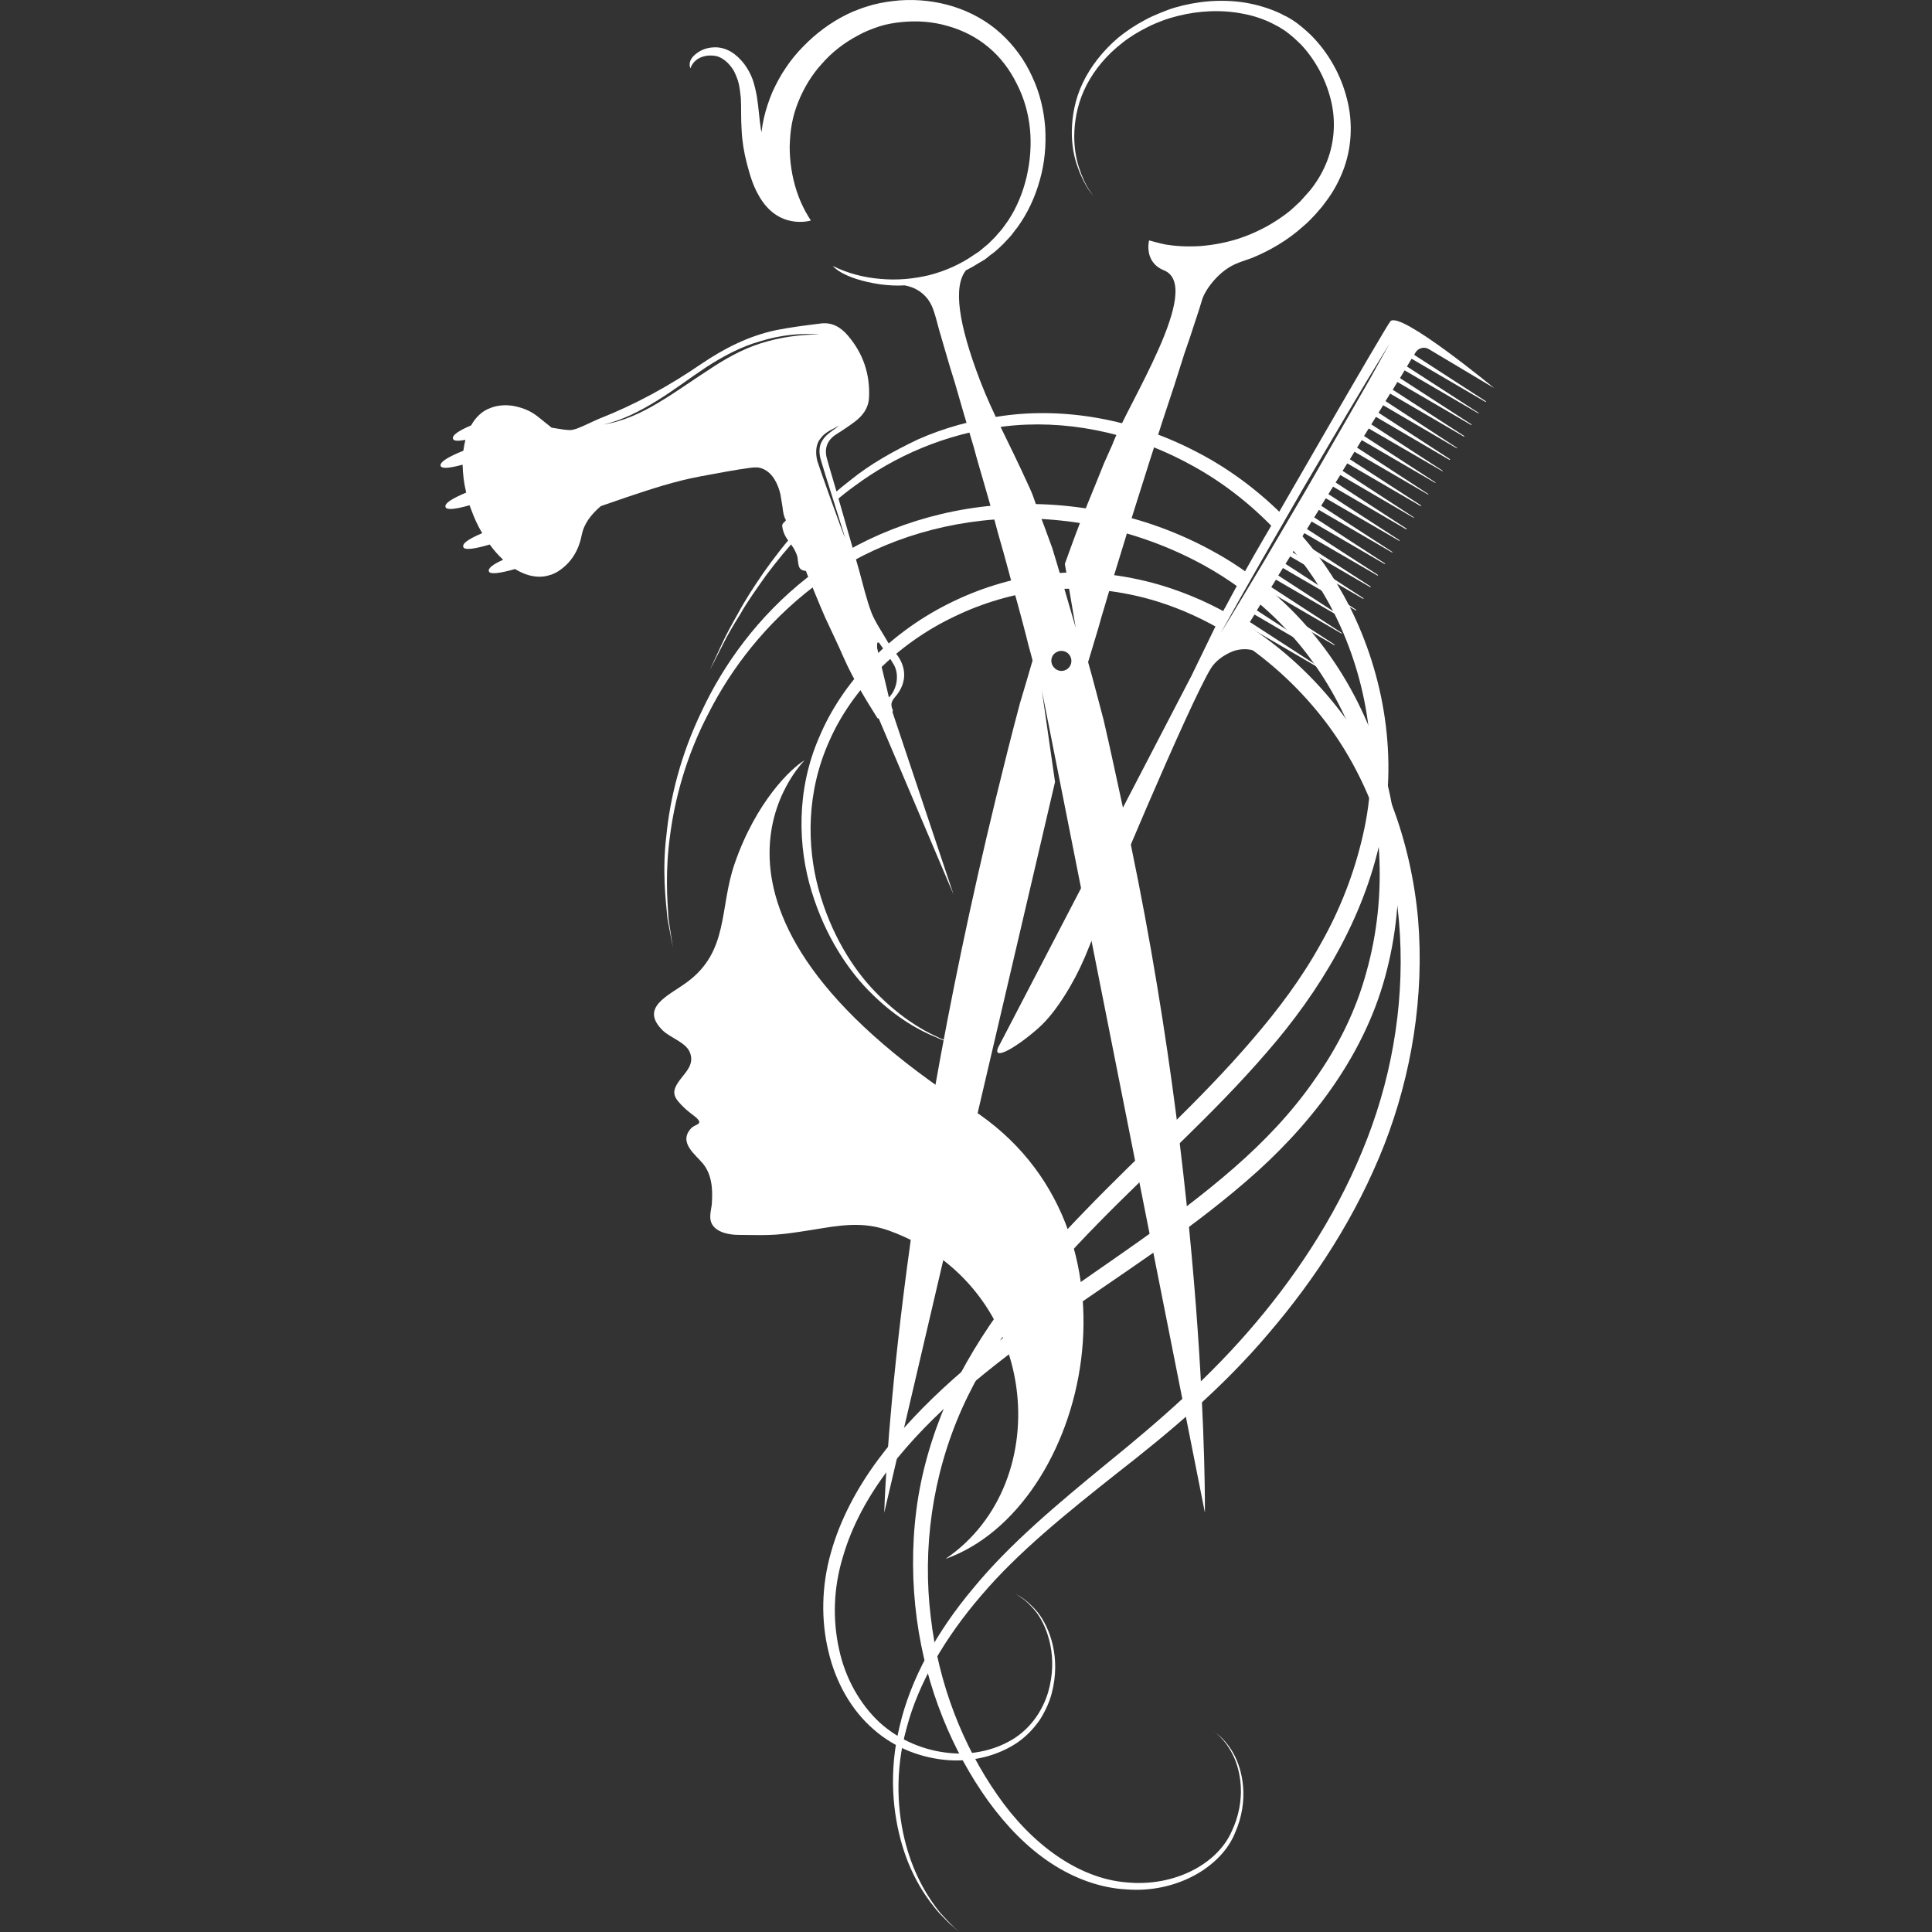 <svg width="500" height="500" viewBox="0 0 500 500" fill="none" xmlns="http://www.w3.org/2000/svg">
<rect x="0" y="0" width="500" height="500" fill="#333333" stroke="none"/>
<g clip-path="url(#clip0_3_3977)">
<path d="M208.248 196.755C204.77 198.761 195.676 207.453 190.126 223.502C186.114 235.07 188.722 246.237 177.689 254.261C172.941 257.738 165.385 260.747 171.604 266.765C173.543 268.571 177.422 269.774 178.491 272.248C179.896 275.458 177.288 277.598 175.817 279.671C173.543 282.813 174.346 284.084 177.288 286.892C178.023 287.561 179.227 288.497 180.029 289.099C182.303 291.105 179.896 290.838 178.826 292.041C175.482 295.719 180.029 298.795 181.969 301.202C184.911 304.813 184.242 310.096 184.242 311.232C184.242 312.235 183.573 314.375 183.908 315.846C184.576 318.855 188.588 319.591 191.129 319.591C200.223 319.724 201.093 319.724 209.986 318.32C217.342 317.117 223.159 315.98 230.18 318.521C269.231 332.764 273.845 383.65 244.691 403.443C281.735 390.337 299.054 317.718 251.31 286.959C169.732 234.401 208.248 196.755 208.248 196.755Z" fill="white"/>
<path d="M311.759 146.403C314.969 148.186 318.067 150.17 321.054 152.354C321.276 151.819 321.544 151.307 321.856 150.816C322.324 150.081 322.792 149.278 323.193 148.543C320.184 146.336 317.108 144.397 313.899 142.659C295.978 132.762 275.717 129.151 257.195 130.823C238.606 132.495 221.621 139.449 208.916 149.479C196.145 159.509 187.318 171.947 181.768 183.715C176.017 195.551 173.409 206.785 172.473 216.079C171.337 225.441 172.273 232.796 172.741 237.745C173.677 242.693 174.145 245.301 174.145 245.301C174.145 245.301 173.744 242.626 173.008 237.745C172.674 232.729 172.139 225.441 173.409 216.213C174.613 207.052 177.422 195.952 183.373 184.585C189.19 173.083 198.151 161.315 210.655 151.753C223.159 142.124 239.609 135.771 257.529 134.434C275.383 133.096 294.708 136.975 311.759 146.403Z" fill="white"/>
<path d="M354.688 189.065C350.676 179.102 345.059 169.874 338.038 161.916C334.561 157.904 330.616 154.227 326.47 150.95C325.734 152.221 324.865 153.491 324.263 154.829C328.008 157.904 331.552 161.248 334.761 164.992C341.314 172.482 346.597 181.308 350.342 190.803C357.898 209.794 359.235 231.66 353.618 251.586C350.877 261.683 346.263 270.911 340.178 279.47C334.36 287.895 327.072 295.518 319.315 302.272C303.668 315.913 286.215 326.946 269.967 338.648C253.651 350.216 238.405 362.787 227.238 377.766C221.688 385.255 217.342 393.48 215.001 401.972C212.594 410.464 212.46 419.424 214.399 427.382C216.272 435.406 220.351 442.627 226.101 447.576C231.785 452.591 238.873 455.065 245.493 455.533C252.18 456.001 258.532 454.196 263.28 450.986C265.687 449.314 267.559 447.308 269.097 445.102C270.501 442.895 271.571 440.555 272.173 438.281C274.647 428.92 271.638 421.23 268.629 417.351C267.024 415.412 265.553 414.209 264.483 413.473C263.369 412.804 262.812 412.47 262.812 412.47C262.812 412.47 263.347 412.827 264.417 413.54C265.486 414.276 266.891 415.546 268.429 417.552C271.237 421.497 273.845 429.053 271.237 438.014C269.9 442.36 267.158 446.84 262.544 449.849C257.93 452.791 251.912 454.329 245.627 453.661C239.408 453.059 232.855 450.518 227.639 445.77C222.557 441.023 218.746 434.336 217.141 426.78C215.469 419.157 215.67 410.999 218.144 402.908C220.484 394.817 224.697 387.127 230.18 379.972C241.147 365.663 256.326 353.626 272.441 342.192C288.69 330.691 306.276 319.724 322.391 305.816C338.439 292.041 352.615 274.188 358.433 252.924C364.25 231.86 362.645 208.991 354.688 189.065Z" fill="white"/>
<path d="M247.365 270.242C248.48 270.599 249.037 270.8 249.037 270.844C249.037 270.8 248.48 270.577 247.365 270.175C246.295 269.707 244.557 269.373 242.484 268.303C238.271 266.431 232.454 262.82 226.569 256.735C220.618 250.65 215.001 241.556 211.858 230.188C208.783 218.888 208.649 204.979 214.667 191.673C220.418 178.633 231.986 166.731 246.83 159.643C254.253 156.032 262.477 153.558 271.036 152.689C279.529 151.819 288.489 152.622 297.115 154.962C303.467 156.701 309.619 159.309 315.503 162.652C315.637 162.162 315.793 161.716 315.972 161.315C316.172 160.78 316.373 160.312 316.64 159.844C316.841 159.576 317.041 159.309 317.242 159.108C317.376 158.974 317.532 158.863 317.71 158.774C311.491 155.297 304.938 152.622 298.185 150.816C289.024 148.409 279.662 147.54 270.568 148.61C261.474 149.68 252.915 152.488 245.225 156.366C229.779 164.19 217.943 176.694 212.059 190.67C205.974 204.511 206.509 219.222 210.053 230.723C213.597 242.358 219.615 251.386 225.834 257.404C232.052 263.489 238.137 266.832 242.417 268.504C244.49 269.507 246.228 269.841 247.365 270.242Z" fill="white"/>
<path d="M366.992 237.811C365.186 217.885 358.165 198.159 345.728 182.646C338.773 173.886 330.281 166.397 320.92 160.646C320.92 160.735 320.92 160.802 320.92 160.847C320.786 161.248 320.452 161.783 320.051 161.983C319.961 162.162 319.894 162.318 319.85 162.451C319.582 163.053 319.382 163.722 319.181 164.391C319.137 164.48 319.07 164.591 318.981 164.725C327.673 170.208 335.564 177.296 342.05 185.521C353.819 200.365 360.372 219.155 362.043 238.28C363.715 257.471 360.706 276.929 353.819 294.716C346.998 312.436 336.701 328.484 324.999 342.326C313.23 356.301 299.856 367.869 286.75 378.501C273.711 389.2 261.341 399.498 251.845 411.066C242.283 422.433 235.596 434.804 232.855 446.639C229.913 458.542 231.049 469.375 233.524 477.666C235.998 486.025 240.077 491.708 243.086 495.119C244.691 496.79 245.894 498.061 246.897 498.796C247.789 499.599 248.235 500 248.235 500C248.235 500 247.789 499.577 246.897 498.73C246.028 497.994 244.824 496.657 243.286 494.985C240.411 491.441 236.666 485.623 234.46 477.399C232.253 469.241 231.451 458.542 234.66 447.108C237.669 435.673 244.49 423.904 253.985 412.871C263.413 401.771 275.851 391.741 289.024 381.31C302.331 370.945 316.239 359.377 328.275 345.134C340.378 331.025 351.01 314.709 358.232 296.321C365.32 278.133 368.663 257.805 366.992 237.811Z" fill="white"/>
<path d="M207.178 136.172C203.366 140.385 200.223 144.464 197.549 148.275C194.941 152.087 192.734 155.497 191.063 158.64C189.324 161.716 187.853 164.391 186.85 166.597C184.777 171.01 183.707 173.418 183.707 173.418C183.707 173.418 184.911 171.077 187.117 166.731C188.187 164.524 189.725 161.916 191.598 158.907C193.336 155.831 195.676 152.555 198.284 148.877C200.892 145.4 203.901 141.656 207.445 137.911C207.111 137.376 207.044 136.774 207.178 136.172Z" fill="white"/>
<path d="M309.352 116.781C293.103 108.355 275.316 105.413 259.535 107.62C251.645 108.69 244.222 110.763 237.603 113.705C231.116 116.781 225.098 120.191 220.083 124.27C218.612 125.407 217.141 126.61 215.737 127.814C216.205 128.215 216.472 128.884 216.405 129.486C217.943 128.215 219.548 126.945 221.22 125.741C231.317 118.252 244.557 112.167 259.87 110.361C275.115 108.489 292.167 111.632 307.613 119.99C315.704 124.27 323.327 130.087 330.014 137.109C330.415 136.172 330.95 135.303 331.418 134.367C331.463 134.144 331.507 133.899 331.552 133.631C331.596 133.409 331.663 133.23 331.752 133.096C324.999 126.41 317.376 120.86 309.352 116.781Z" fill="white"/>
<path d="M349.272 156.968C345.393 149.345 340.579 142.458 334.962 136.44C334.695 137.309 334.293 138.178 333.959 139.048C333.692 139.583 333.424 140.118 333.157 140.652C337.904 146.136 342.05 152.287 345.393 158.907C353.886 175.959 357.296 196.487 352.749 216.012C350.542 225.775 346.864 235.337 341.849 244.164C336.968 253.057 330.749 261.349 323.996 269.172C310.622 284.819 294.975 298.661 280.665 313.506C266.289 328.283 253.183 344.465 245.025 362.72C241.08 371.881 238.338 381.376 237.134 390.939C235.931 400.434 236.065 409.929 237.268 418.956C239.675 437.011 246.563 453.326 255.791 466.165C260.471 472.584 265.888 478.201 272.039 482.213C278.124 486.225 284.945 488.632 291.431 488.967C304.47 490.037 316.038 483.149 319.582 474.456C323.461 465.764 321.522 457.873 319.181 453.727C316.707 449.381 314.099 448.244 314.233 448.111C314.099 448.177 316.64 449.515 318.914 453.861C321.12 458.007 322.658 465.83 318.713 474.055C315.035 482.347 304.002 488.365 291.565 487.161C278.994 486.158 266.824 477.131 258.131 464.56C249.304 451.922 242.885 436.007 240.879 418.488C238.739 400.969 241.147 382.045 248.97 364.526C256.86 346.94 269.766 331.293 284.009 316.782C298.252 302.205 314.032 288.363 327.807 272.382C341.582 256.601 352.949 237.678 357.296 217.016C361.977 196.353 358.232 174.755 349.272 156.968Z" fill="white"/>
<path fill-rule="evenodd" clip-rule="evenodd" d="M384.377 103.742C384.712 103.942 384.645 104.143 384.31 103.942L365.32 92.842L364.116 94.848L382.505 106.751C382.839 106.951 382.772 107.085 382.438 106.884L363.515 95.851L362.311 97.857L380.7 109.76C380.967 109.96 380.967 110.094 380.566 109.893L361.642 98.86L360.439 100.866L378.827 112.769C379.095 112.969 379.095 113.103 378.694 112.902L359.77 101.869L358.566 103.808L376.888 115.778C377.222 115.978 377.222 116.112 376.821 115.911L357.965 104.878L356.761 106.817L375.083 118.72C375.417 118.921 375.35 119.121 374.949 118.921L356.092 107.887L354.889 109.826L373.21 121.729C373.545 121.93 373.478 122.063 373.143 121.863L354.22 110.896L353.016 112.836L371.338 124.738C371.672 124.939 371.606 125.072 371.271 124.872L352.414 113.905L351.211 115.845L369.466 127.747C369.8 127.948 369.733 128.148 369.399 127.881L350.542 116.914L349.339 118.854L367.593 130.689C367.928 130.957 367.861 131.09 367.527 130.89L348.67 119.924L347.466 121.863L365.721 133.765C366.056 133.966 365.989 134.099 365.654 133.899L346.864 122.933L345.661 124.872L363.849 136.707C364.183 136.908 364.116 137.109 363.782 136.908L344.992 125.942L343.789 127.881L362.043 139.716C362.311 139.917 362.311 140.118 361.91 139.85L343.12 128.951L341.916 130.89L360.171 142.725C360.439 142.926 360.506 143.127 360.171 142.926L341.314 131.96L340.111 133.899L358.299 145.734C358.633 145.935 358.566 146.069 358.165 145.868L339.442 134.969L338.239 136.908L356.427 148.677C356.761 148.877 356.694 149.078 356.36 148.877L337.57 137.978L336.366 139.917L354.554 151.686C354.889 151.886 354.822 152.087 354.487 151.886L335.764 140.987L334.561 142.926L352.682 154.695C353.016 154.895 352.949 155.096 352.615 154.895L333.892 143.996L332.688 145.935L350.81 157.704C351.144 157.904 351.077 158.105 350.743 157.904L332.02 147.005L330.816 148.944L348.937 160.713C349.272 160.913 349.205 161.114 348.87 160.847L330.214 150.014L329.011 151.953L347.132 163.722C347.399 163.923 347.333 164.123 346.998 163.856L328.342 153.023L327.138 154.962L345.26 166.731C345.527 166.932 345.527 167.065 345.126 166.865L326.47 156.032L325.266 157.971L343.387 169.74C343.655 169.941 343.655 170.074 343.254 169.874L324.664 159.041L323.461 160.98L341.515 172.682C341.849 172.883 341.783 173.083 341.381 172.883L322.792 162.05C321.722 163.588 322.257 165.059 323.661 165.929L339.242 175.758C339.175 175.825 324.932 168.536 324.932 168.536L324.664 168.403C322.591 167.734 320.117 167.935 318.178 168.938C316.239 169.874 314.5 171.211 313.431 172.883C307.881 181.776 284.611 237.276 283.541 240.754C283.318 241.333 283.095 241.935 282.872 242.559L280.732 247.775C279.261 251.185 277.523 254.528 275.517 257.671C273.511 260.814 271.304 263.823 268.562 266.23C262.21 271.78 255.924 275.057 258.8 270.175C258.8 270.175 308.282 175.089 308.349 174.889C309.909 171.635 311.469 168.425 313.029 165.26L314.099 163.053C314.768 161.716 315.503 160.245 316.239 158.774L316.841 157.637C316.908 157.503 316.975 157.303 317.108 157.169C322.123 147.674 328.342 137.175 328.342 137.175C328.342 137.175 358.633 84.484 359.837 83.146C362.378 80.338 386.718 100.465 386.718 100.465L369.8 90.368C368.596 89.632 367.059 90.034 366.323 91.237L365.989 91.839L384.377 103.742ZM359.636 88.897L353.952 98.192L348.402 107.486L337.369 126.209L326.537 144.999C322.993 151.218 319.382 157.57 315.905 163.856C319.716 157.704 323.394 151.485 327.138 145.266L338.105 126.61L348.937 107.82L354.354 98.392L359.636 88.897Z" fill="white"/>
<path fill-rule="evenodd" clip-rule="evenodd" d="M347.533 44.296C346.396 47.171 344.925 49.846 343.12 52.186L342.117 53.524C341.649 54.059 340.913 54.928 340.445 55.463C339.375 56.6 338.439 57.603 337.302 58.539C333.157 62.283 328.543 64.891 323.996 66.764C323.149 67.076 322.324 67.365 321.522 67.633C321.388 67.677 321.254 67.722 321.12 67.767C320.897 67.856 320.675 67.945 320.452 68.034C315.236 69.973 311.893 75.256 311.224 77.195C310.622 79.268 309.887 81.475 309.084 83.882C308.349 86.222 307.479 88.763 306.543 91.438C305.696 94.113 304.805 96.921 303.868 99.863C302.932 102.805 301.862 105.814 300.859 108.957C299.856 112.167 298.787 115.377 297.717 118.72C297.182 120.414 296.647 122.108 296.112 123.802C295.577 125.54 295.02 127.301 294.44 129.084C293.37 132.562 292.167 136.172 291.097 139.85C289.96 143.528 288.823 147.206 287.686 150.95C287.085 152.889 286.483 154.762 285.948 156.701C285.368 158.573 284.811 160.49 284.276 162.451C283.385 165.394 282.493 168.358 281.602 171.345C283.006 176.293 284.276 181.308 285.614 186.323C287.419 194.08 289.024 201.77 290.696 209.393C312.695 309.828 311.826 391.474 311.826 391.474L269.632 178.7L273.042 202.371L228.843 391.474C228.843 391.474 230.648 317.718 257.863 206.049C259.803 198.092 261.809 190.068 263.948 182.044C265.085 178.299 266.155 174.621 267.225 170.944C266.913 169.695 266.579 168.447 266.222 167.199C265.776 165.371 265.308 163.544 264.818 161.716C264.35 159.844 263.815 158.038 263.347 156.233C262.344 152.622 261.341 149.078 260.404 145.534C259.468 141.99 258.398 138.58 257.529 135.169C257.039 133.475 256.571 131.804 256.125 130.154C255.635 128.505 255.166 126.878 254.721 125.273C253.785 121.996 252.848 118.92 252.046 115.845C251.177 112.836 250.241 109.893 249.438 107.085C248.636 104.276 247.856 101.579 247.098 98.994C246.295 96.453 245.56 94.046 244.891 91.705C244.222 89.432 243.621 87.292 243.019 85.286C242.484 83.28 242.016 81.408 241.414 79.803C239.809 75.657 236.399 74.253 234.125 73.852C231.986 73.985 229.846 73.852 227.773 73.584C217.943 72.113 215.536 68.837 215.536 68.837C219.481 70.776 223.627 71.846 227.907 72.18C232.186 72.581 236.466 72.18 240.612 71.177C244.691 70.107 248.636 68.368 252.046 65.961L253.383 65.092C253.785 64.758 254.186 64.423 254.587 64.089C254.988 63.755 255.389 63.42 255.791 63.086L257.462 61.414C257.529 61.347 257.663 61.214 257.663 61.214L257.93 60.879L259 59.676C259.736 58.806 260.204 58.004 260.873 57.135C263.146 53.724 264.751 49.779 265.687 45.767C266.623 41.688 266.957 37.542 266.556 33.397C266.155 29.318 265.018 25.306 263.146 21.695C261.341 18.017 258.866 14.741 255.791 12.2C252.782 9.659 249.104 7.786 245.225 6.716C241.347 5.58 237.268 5.312 233.323 5.713C231.317 5.914 229.378 6.248 227.505 6.85C226.703 7.118 225.433 7.586 224.63 7.92L223.293 8.522L222.022 9.19C218.478 11.063 215.269 13.537 212.661 16.546C211.323 18.017 210.187 19.555 209.117 21.294C208.114 22.965 207.245 24.704 206.509 26.576C205.796 28.359 205.261 30.232 204.904 32.193C204.57 33.998 204.436 36.004 204.369 37.944C204.369 41.822 204.971 45.767 206.175 49.445C206.776 51.317 207.579 53.123 208.515 54.861C208.916 55.597 209.852 57.068 209.852 57.068C209.852 57.068 201.36 59.742 196.278 50.448C194.807 47.907 194.005 45.032 193.269 42.223C192.534 39.415 192.066 36.539 191.932 33.664C191.731 30.722 191.865 27.98 191.731 25.439C191.597 24.169 191.464 22.898 191.196 21.695C190.929 20.558 190.461 19.421 189.926 18.351C189.324 17.348 188.588 16.412 187.652 15.677C186.716 14.941 185.713 14.473 184.576 14.406C183.373 14.272 182.169 14.473 181.032 15.008C179.962 15.543 179.093 16.479 178.692 17.683C178.692 17.683 177.622 15.743 180.297 13.804C181.5 12.868 183.038 12.333 184.576 12.266C186.181 12.133 187.853 12.601 189.19 13.403C190.528 14.206 191.664 15.342 192.601 16.546C193.537 17.816 194.272 19.154 194.807 20.625C195.275 22.029 195.61 23.5 195.877 24.971C196.345 27.847 196.479 30.588 196.88 33.129C196.925 33.486 196.991 33.842 197.081 34.199C197.214 32.995 197.415 31.792 197.682 30.588C198.217 28.315 198.953 26.041 199.889 23.834C200.892 21.628 202.029 19.488 203.366 17.549C204.704 15.543 206.175 13.738 207.846 12.066C211.123 8.656 215.001 5.78 219.214 3.707L220.819 2.972L222.557 2.303C223.761 1.835 224.563 1.634 225.901 1.233C228.174 0.631 230.515 0.297 232.855 0.096C237.536 -0.238 242.283 0.297 246.763 1.701C251.177 3.106 255.389 5.379 258.933 8.589C262.41 11.731 265.219 15.61 267.091 19.756C269.097 23.968 270.167 28.515 270.501 33.062C270.769 37.676 270.368 42.223 269.097 46.636C267.894 50.983 265.954 55.196 263.28 58.873C262.544 59.742 261.876 60.812 261.14 61.548L260.003 62.752L259.736 63.019C259.602 63.22 259.535 63.286 259.401 63.353L258.8 63.955L257.529 65.092C257.128 65.426 256.66 65.761 256.192 66.095C255.724 66.496 255.322 66.831 254.854 67.165L253.383 68.034C252.269 68.747 251.132 69.394 249.973 69.973C246.63 74.186 248.034 83.815 253.651 98.526C257.195 107.687 260.404 112.902 266.623 126.61C267.359 128.148 267.827 129.887 268.495 131.559C269.788 134.902 271.059 138.312 272.307 141.789C273.042 143.996 278.392 162.451 278.392 162.451L275.583 145.935C275.583 145.935 277.924 139.382 279.328 135.771C280.755 132.116 282.181 128.572 283.608 125.139C284.321 123.401 285.012 121.684 285.68 119.99C286.416 118.319 287.152 116.647 287.887 115.042C291.699 104.745 311.625 74.253 301.261 69.973C295.911 67.834 297.382 62.217 297.382 62.217C297.382 62.217 300.525 63.086 301.662 63.286C304.069 63.688 307.078 63.888 310.555 63.688C313.966 63.42 317.911 62.752 321.923 61.281C325.935 59.809 330.081 57.603 333.892 54.527C334.761 53.791 335.698 52.855 336.5 52.12C337.035 51.518 337.837 50.648 338.305 50.114L339.175 49.111C340.713 47.171 342.117 44.898 343.12 42.491C345.193 37.676 345.795 32.059 344.591 26.576C343.387 21.093 340.646 15.743 336.701 11.531C335.675 10.505 334.605 9.547 333.491 8.656C332.956 8.254 332.354 7.786 331.752 7.452C331.619 7.385 331.418 7.251 331.351 7.184L330.883 6.917L329.88 6.382C327.406 5.045 324.597 4.109 321.789 3.574C316.105 2.437 310.288 2.771 304.872 4.109C303.534 4.443 302.197 4.844 300.926 5.312C299.656 5.78 298.385 6.315 297.182 6.917C294.774 8.121 292.501 9.458 290.495 11.063C286.416 14.206 283.273 18.017 281.2 22.029C279.127 26.041 278.258 30.12 278.058 33.798C277.857 37.475 278.392 40.685 279.194 43.226C279.997 45.767 280.933 47.639 281.668 48.843C282.471 50.047 282.939 50.648 282.939 50.648C282.939 50.648 282.404 50.047 281.602 48.91C280.866 47.706 279.796 45.834 278.927 43.293C277.991 40.819 277.322 37.542 277.389 33.798C277.456 30.053 278.191 25.707 280.197 21.494C282.203 17.282 285.346 13.203 289.425 9.725C291.498 8.054 293.771 6.516 296.312 5.178C297.516 4.51 298.853 3.908 300.191 3.373C301.461 2.838 302.865 2.303 304.27 1.902C309.887 0.297 316.105 -0.305 322.324 0.698C325.4 1.233 328.409 2.102 331.418 3.507L332.421 4.042L332.889 4.242C333.157 4.376 333.29 4.51 333.491 4.577C334.226 4.978 334.895 5.446 335.564 5.914C336.857 6.895 338.083 7.942 339.242 9.057C343.789 13.604 347.065 19.421 348.603 25.64C350.208 31.792 349.807 38.545 347.533 44.296ZM276.653 169.339C275.717 168.269 274.112 168.135 272.976 169.071C271.906 169.941 271.772 171.612 272.708 172.682C273.644 173.819 275.249 173.953 276.386 173.017C277.456 172.08 277.589 170.476 276.653 169.339Z" fill="white"/>
<path fill-rule="evenodd" clip-rule="evenodd" d="M120.651 127.48C120.049 125.005 119.782 122.598 119.715 120.258C116.505 121.127 114.365 121.395 114.031 120.592C113.697 119.589 116.104 118.185 119.915 116.647C120.049 115.666 120.227 114.73 120.45 113.839C118.578 114.173 117.441 114.173 117.241 113.571C116.906 112.635 118.778 111.431 121.921 110.094C123.125 107.954 124.797 106.349 126.87 105.614C127.003 105.569 127.115 105.525 127.204 105.48C128.876 104.878 130.748 104.745 132.62 105.012C134.96 105.413 137.167 106.216 139.106 107.754C140.243 108.623 141.313 109.559 142.45 110.428C142.583 110.562 142.717 110.696 142.851 110.696C144.322 110.896 145.726 111.231 147.197 111.298C148 111.364 148.802 111.097 149.538 110.829C151.41 110.094 153.215 109.158 155.088 108.355C164.449 104.678 173.209 99.863 181.5 94.179C187.519 90.1 193.871 86.891 200.959 85.42C204.637 84.684 208.448 84.216 212.193 83.748C215.202 83.28 217.542 84.617 219.415 86.824C223.382 91.46 225.21 96.832 224.898 102.939C224.764 105.614 223.293 107.553 221.287 109.091C219.727 110.25 218.122 111.342 216.472 112.367C214.132 113.839 213.263 115.978 213.998 118.653C214.934 122.063 216.004 125.407 216.94 128.817C218.746 135.103 220.551 141.388 222.357 147.674C223.36 151.351 224.229 155.096 225.566 158.64C226.636 161.248 228.308 163.588 229.712 166.062C230.515 167.333 231.451 168.536 232.387 169.807C234.727 173.217 234.527 177.029 231.718 180.305C230.782 181.375 230.381 182.177 230.983 183.582C231.116 183.782 231.049 184.05 230.983 184.317L246.763 231.459L227.439 185.989C227.305 185.922 227.104 185.922 227.037 185.788C223.895 180.773 220.819 175.758 218.411 170.342C216.874 166.798 215.202 163.388 213.597 159.91C211.925 156.099 210.387 152.221 208.783 148.342C208.716 148.142 208.649 147.741 208.448 147.741C206.576 147.54 206.71 146.269 206.509 145.266C206.375 144.263 206.509 144.13 205.84 142.725C204.837 140.452 202.831 139.382 202.43 136.106C202.363 135.303 203.5 134.902 203.366 134.568C202.764 133.498 202.631 132.227 202.497 131.09C202.296 130.021 202.163 128.951 201.962 127.881C201.36 125.34 200.023 122.398 197.415 121.328C196.412 120.86 195.275 120.927 194.205 121.06C190.661 121.528 185.646 122.464 181.367 123.267C174.814 124.471 168.528 126.543 162.176 128.683C160.036 129.419 157.896 130.154 155.756 130.89C155.578 130.934 155.422 131.024 155.288 131.157C153.015 133.163 151.143 135.437 150.541 138.513C149.738 142.525 147.799 145.734 144.322 147.941C143.787 148.253 143.23 148.521 142.65 148.744C142.606 148.744 142.561 148.744 142.517 148.744C139.641 149.813 136.365 149.145 133.289 147.272C129.477 148.342 126.803 148.744 126.535 147.874C126.201 147.072 127.672 146.002 130.213 144.865C128.965 143.706 127.806 142.391 126.736 140.92C122.924 142.057 120.183 142.458 119.915 141.589C119.514 140.586 121.52 139.382 124.797 137.978C123.66 136.106 122.724 134.033 121.921 131.826C121.788 131.469 121.654 131.113 121.52 130.756C118.043 131.759 115.569 132.093 115.301 131.224C114.967 130.221 117.174 128.951 120.651 127.48ZM231.317 172.014C230.18 170.007 228.776 168.202 227.439 166.263C227.305 166.307 227.171 166.33 227.037 166.33C227.037 166.865 226.904 167.333 227.037 167.868C227.639 170.476 228.308 173.083 228.91 175.691C229.311 177.229 229.645 178.834 230.046 180.506C232.186 178.366 232.788 174.554 231.317 172.014ZM211.524 119.322C212.126 121.261 217.877 137.376 218.679 139.181C218.211 137.309 212.928 120.927 212.46 119.121C211.925 117.316 211.858 115.377 212.928 113.839C213.931 112.234 215.737 111.364 217.208 110.094C215.603 111.097 213.597 111.699 212.393 113.437C210.989 115.042 211.056 117.449 211.524 119.322ZM170.4 104.21C174.814 101.602 179.026 98.526 183.306 95.784C187.585 92.909 192.066 90.368 196.947 88.83C201.828 87.292 206.977 86.556 212.126 86.556C206.977 86.155 201.761 86.757 196.813 88.295C191.798 89.699 187.184 92.173 182.838 94.982C178.491 97.857 174.412 101 170.066 103.675C165.72 106.349 161.106 108.757 156.091 109.893C161.173 109.091 165.987 106.884 170.4 104.21Z" fill="white"/>
</g>
<defs>
<clipPath id="clip0_3_3977">
<rect width="500" height="500" fill="white"/>
</clipPath>
</defs>
</svg>
